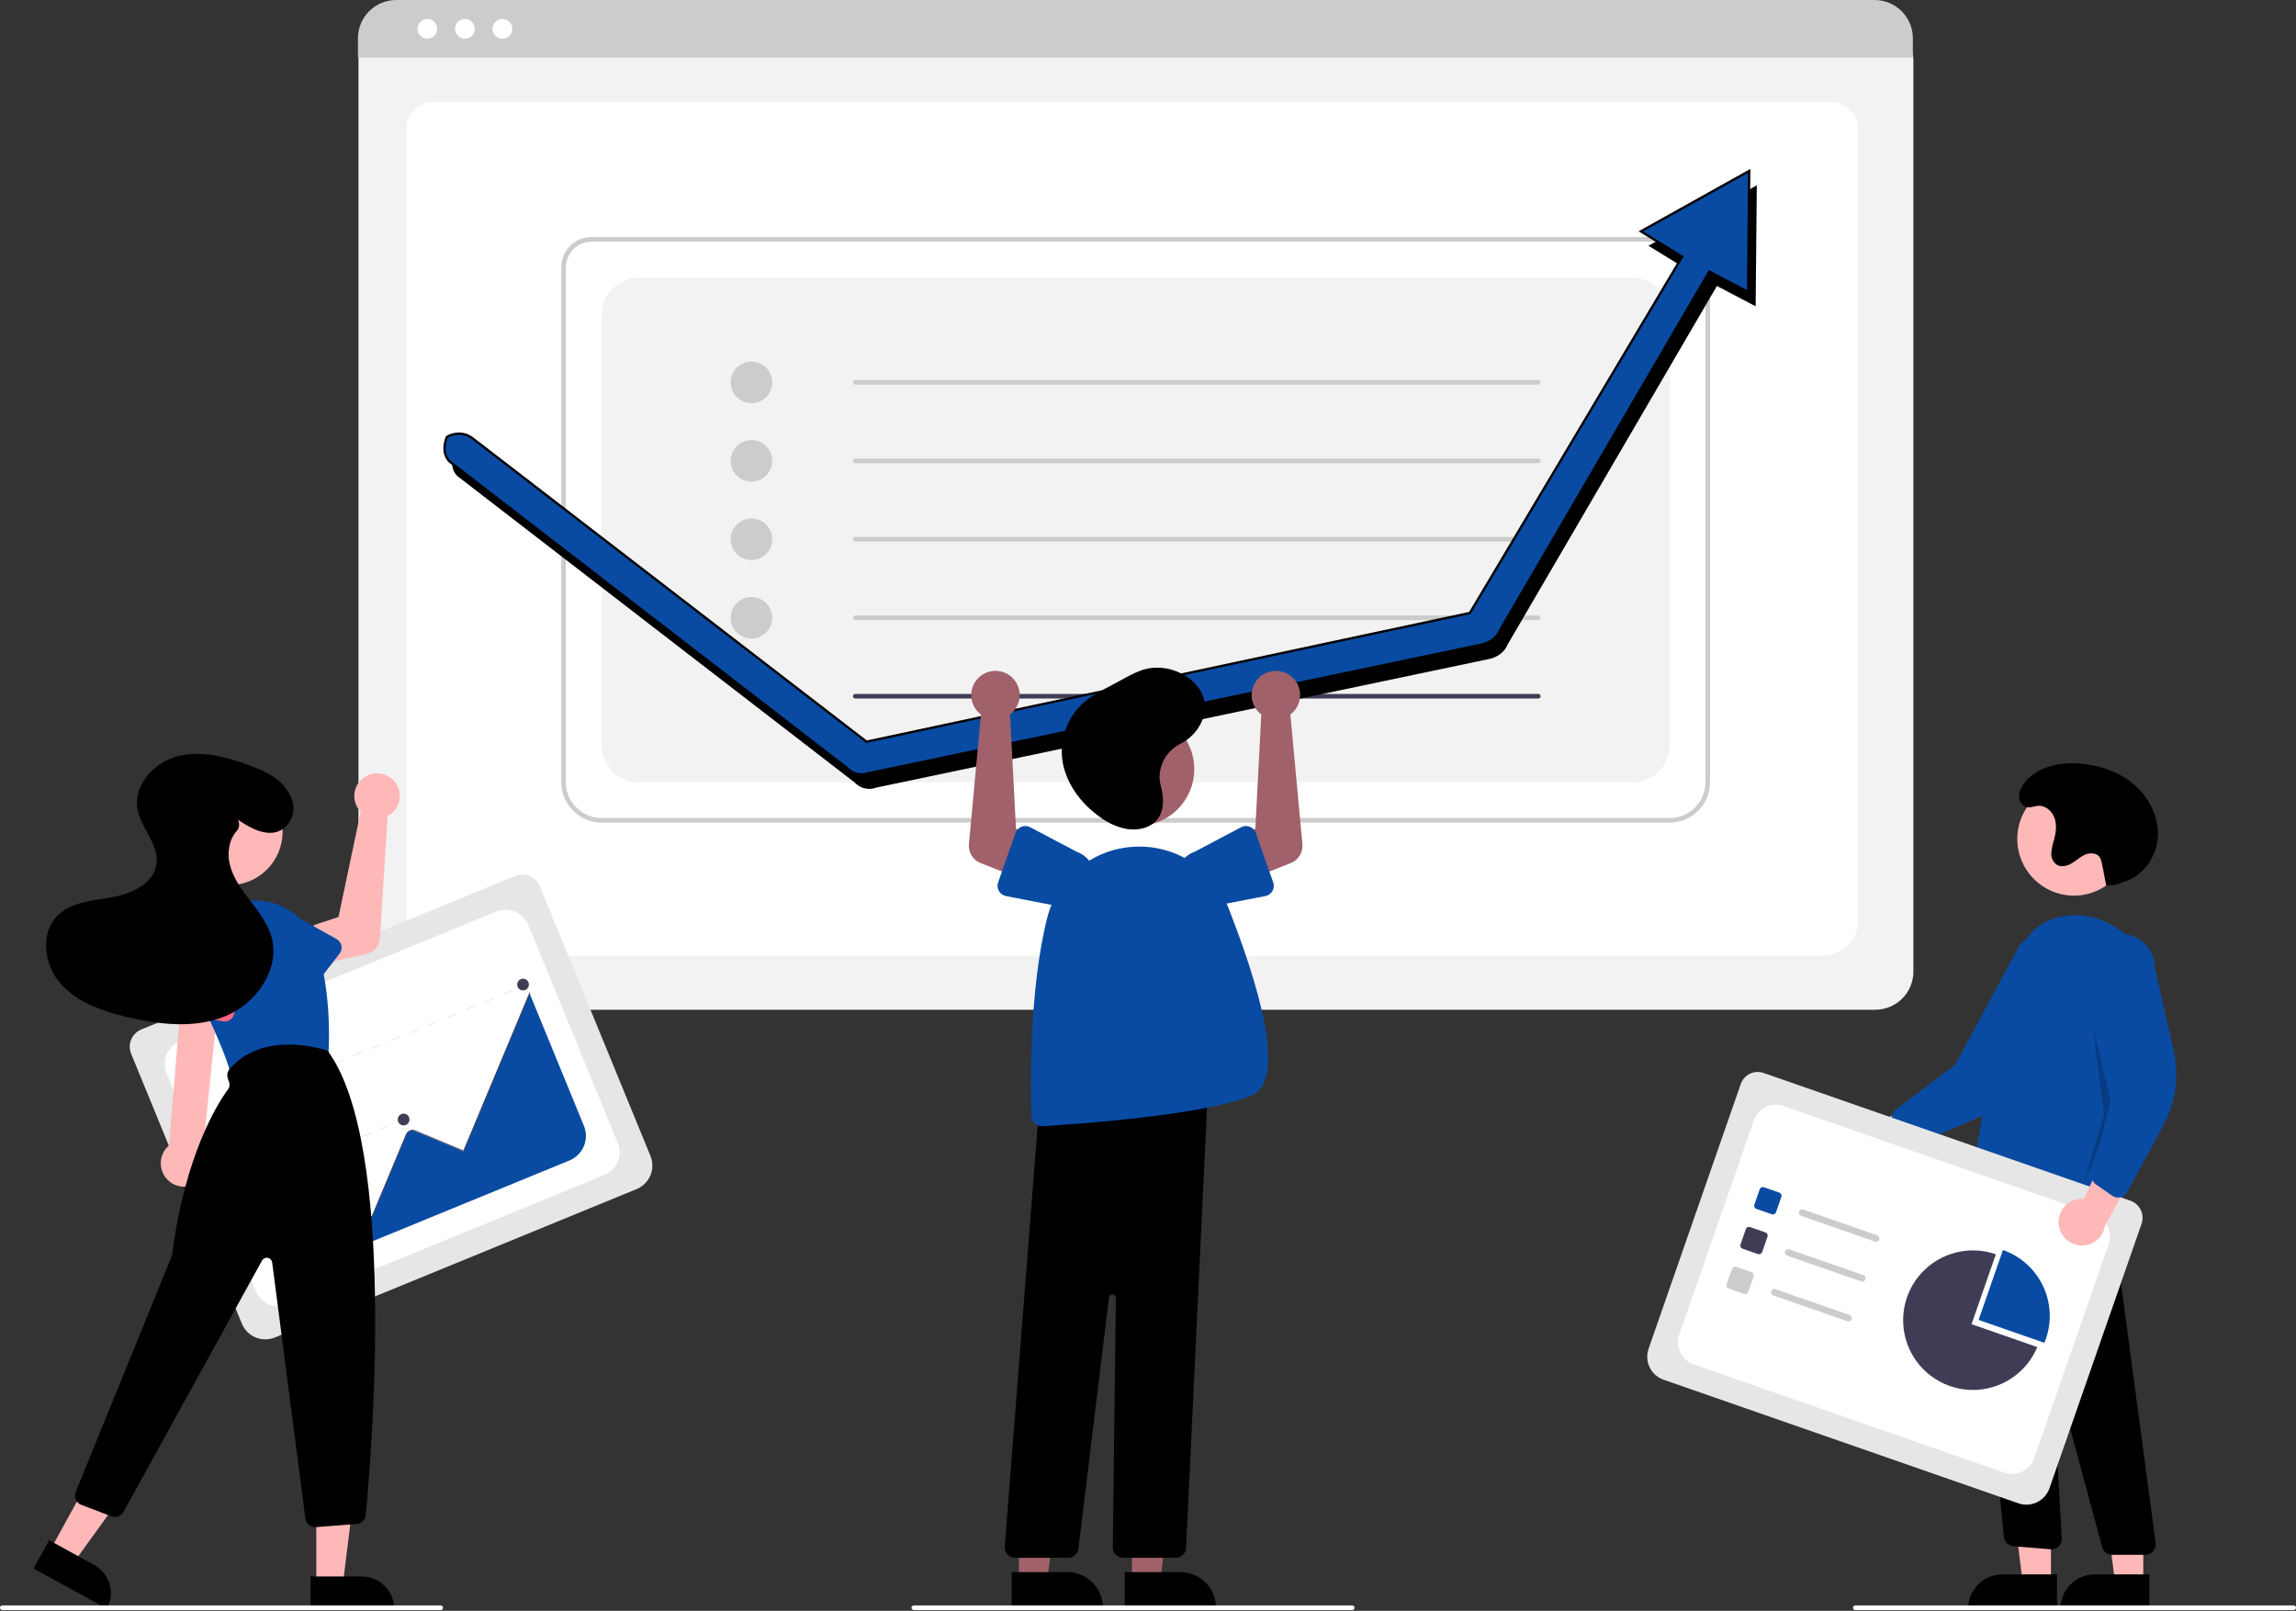 <svg width="995" height="698" viewBox="0 0 995 698" fill="none" xmlns="http://www.w3.org/2000/svg">
<rect x="0" y="0" width="995" height="698" fill="#333333" stroke="none"/>
<g clip-path="url(#clip0_108_2)">
<path d="M812.689 437.548H171.85C167.476 437.543 163.282 435.803 160.188 432.71C157.095 429.616 155.355 425.422 155.35 421.048V25.894C155.354 22.689 156.628 19.617 158.894 17.35C161.161 15.084 164.233 13.809 167.438 13.806H816.891C820.152 13.809 823.277 15.106 825.583 17.412C827.888 19.717 829.185 22.843 829.189 26.103V421.048C829.184 425.422 827.444 429.616 824.35 432.71C821.257 435.803 817.063 437.543 812.689 437.548Z" fill="#F2F2F2"/>
<path d="M789.311 414.181H192.067C183.312 414.181 176.189 407.511 176.189 399.313V55.208C176.189 49.128 181.467 44.181 187.955 44.181H793.228C799.823 44.181 805.189 49.209 805.189 55.389V399.313C805.189 407.511 798.066 414.181 789.311 414.181Z" fill="white"/>
<path d="M828.959 24.95H155.118V16.55C155.125 12.161 156.872 7.953 159.976 4.851C163.081 1.748 167.289 0.004 171.679 0H812.399C816.788 0.004 820.996 1.748 824.101 4.851C827.205 7.953 828.953 12.161 828.959 16.55V24.95Z" fill="#CCCCCC"/>
<path d="M185.214 16.783C187.58 16.783 189.497 14.866 189.497 12.5C189.497 10.134 187.58 8.217 185.214 8.217C182.848 8.217 180.93 10.134 180.93 12.5C180.93 14.866 182.848 16.783 185.214 16.783Z" fill="white"/>
<path d="M201.473 16.783C203.838 16.783 205.756 14.866 205.756 12.5C205.756 10.134 203.838 8.217 201.473 8.217C199.107 8.217 197.189 10.134 197.189 12.5C197.189 14.866 199.107 16.783 201.473 16.783Z" fill="white"/>
<path d="M217.731 16.783C220.097 16.783 222.015 14.866 222.015 12.5C222.015 10.134 220.097 8.217 217.731 8.217C215.366 8.217 213.448 10.134 213.448 12.5C213.448 14.866 215.366 16.783 217.731 16.783Z" fill="white"/>
<path d="M723.573 356.469H260.734C256.095 356.464 251.646 354.618 248.366 351.338C245.085 348.057 243.24 343.609 243.234 338.969V115.815C243.238 112.345 244.618 109.019 247.072 106.565C249.525 104.111 252.852 102.731 256.322 102.727H727.776C731.301 102.731 734.681 104.133 737.174 106.626C739.667 109.119 741.069 112.499 741.073 116.024V338.969C741.068 343.609 739.222 348.057 735.941 351.338C732.661 354.618 728.212 356.464 723.573 356.469ZM256.322 104.727C253.382 104.73 250.564 105.9 248.485 107.978C246.407 110.057 245.237 112.876 245.234 115.815V338.969C245.239 343.079 246.873 347.018 249.779 349.924C252.685 352.83 256.625 354.464 260.734 354.469H723.573C727.682 354.464 731.622 352.83 734.528 349.924C737.434 347.018 739.068 343.079 739.073 338.969V116.024C739.069 113.029 737.878 110.158 735.76 108.04C733.642 105.922 730.771 104.73 727.776 104.727H256.322Z" fill="#CCCCCC"/>
<path d="M276.734 338.969H707.573C711.816 338.969 715.886 337.283 718.886 334.283C721.887 331.282 723.573 327.213 723.573 322.969V136.421C723.573 132.178 721.887 128.108 718.886 125.108C715.886 122.107 711.816 120.421 707.573 120.421H276.734C272.491 120.421 268.421 122.107 265.421 125.108C262.42 128.108 260.734 132.178 260.734 136.421V322.969C260.734 327.213 262.42 331.282 265.421 334.283C268.421 337.283 272.491 338.969 276.734 338.969Z" fill="#F2F2F2"/>
<path d="M325.654 174.695C330.624 174.695 334.654 170.666 334.654 165.695C334.654 160.725 330.624 156.695 325.654 156.695C320.683 156.695 316.654 160.725 316.654 165.695C316.654 170.666 320.683 174.695 325.654 174.695Z" fill="#CCCCCC"/>
<path d="M325.654 208.695C330.624 208.695 334.654 204.666 334.654 199.695C334.654 194.725 330.624 190.695 325.654 190.695C320.683 190.695 316.654 194.725 316.654 199.695C316.654 204.666 320.683 208.695 325.654 208.695Z" fill="#CCCCCC"/>
<path d="M325.654 242.695C330.624 242.695 334.654 238.666 334.654 233.695C334.654 228.725 330.624 224.695 325.654 224.695C320.683 224.695 316.654 228.725 316.654 233.695C316.654 238.666 320.683 242.695 325.654 242.695Z" fill="#CCCCCC"/>
<path d="M325.654 276.695C330.624 276.695 334.654 272.666 334.654 267.695C334.654 262.725 330.624 258.695 325.654 258.695C320.683 258.695 316.654 262.725 316.654 267.695C316.654 272.666 320.683 276.695 325.654 276.695Z" fill="#CCCCCC"/>
<path d="M666.654 166.695H370.654C370.388 166.695 370.134 166.59 369.946 166.402C369.759 166.215 369.654 165.96 369.654 165.695C369.654 165.43 369.759 165.176 369.946 164.988C370.134 164.801 370.388 164.695 370.654 164.695H666.654C666.919 164.695 667.173 164.801 667.361 164.988C667.548 165.176 667.654 165.43 667.654 165.695C667.654 165.96 667.548 166.215 667.361 166.402C667.173 166.59 666.919 166.695 666.654 166.695Z" fill="#CCCCCC"/>
<path d="M666.654 200.695H370.654C370.388 200.695 370.134 200.59 369.946 200.402C369.759 200.215 369.654 199.96 369.654 199.695C369.654 199.43 369.759 199.176 369.946 198.988C370.134 198.801 370.388 198.695 370.654 198.695H666.654C666.919 198.695 667.173 198.801 667.361 198.988C667.548 199.176 667.654 199.43 667.654 199.695C667.654 199.96 667.548 200.215 667.361 200.402C667.173 200.59 666.919 200.695 666.654 200.695Z" fill="#CCCCCC"/>
<path d="M666.654 234.695H370.654C370.388 234.695 370.134 234.59 369.946 234.402C369.759 234.215 369.654 233.96 369.654 233.695C369.654 233.43 369.759 233.176 369.946 232.988C370.134 232.801 370.388 232.695 370.654 232.695H666.654C666.919 232.695 667.173 232.801 667.361 232.988C667.548 233.176 667.654 233.43 667.654 233.695C667.654 233.96 667.548 234.215 667.361 234.402C667.173 234.59 666.919 234.695 666.654 234.695Z" fill="#CCCCCC"/>
<path d="M666.654 268.695H370.654C370.388 268.695 370.134 268.59 369.946 268.402C369.759 268.215 369.654 267.96 369.654 267.695C369.654 267.43 369.759 267.176 369.946 266.988C370.134 266.801 370.388 266.695 370.654 266.695H666.654C666.919 266.695 667.173 266.801 667.361 266.988C667.548 267.176 667.654 267.43 667.654 267.695C667.654 267.96 667.548 268.215 667.361 268.402C667.173 268.59 666.919 268.695 666.654 268.695Z" fill="#CCCCCC"/>
<path d="M666.654 302.695H370.654C370.388 302.695 370.134 302.59 369.946 302.402C369.759 302.215 369.654 301.96 369.654 301.695C369.654 301.43 369.759 301.176 369.946 300.988C370.134 300.801 370.388 300.695 370.654 300.695H666.654C666.919 300.695 667.173 300.801 667.361 300.988C667.548 301.176 667.654 301.43 667.654 301.695C667.654 301.96 667.548 302.215 667.361 302.402C667.173 302.59 666.919 302.695 666.654 302.695Z" fill="#3F3D56"/>
<path d="M796.701 489.243C797.512 488.016 798.581 486.982 799.834 486.214C801.087 485.445 802.494 484.961 803.955 484.794C805.415 484.628 806.895 484.784 808.288 485.252C809.682 485.719 810.957 486.486 812.022 487.499L843.777 471.111L841.802 489.575L811.95 502.307C810.129 503.984 807.756 504.935 805.282 504.979C802.807 505.023 800.402 504.158 798.523 502.548C796.643 500.938 795.419 498.694 795.084 496.241C794.748 493.789 795.324 491.299 796.701 489.243Z" fill="#FFB8B8"/>
<path d="M824.024 496.129C823.303 495.564 822.772 494.793 822.501 493.918L819.975 485.758C819.704 484.874 819.71 483.928 819.994 483.048C820.278 482.168 820.825 481.396 821.562 480.837L847.299 461.397L875.175 409.684C876.342 408.181 877.794 406.922 879.448 405.979C881.103 405.037 882.926 404.429 884.815 404.191C886.704 403.954 888.621 404.09 890.457 404.594C892.293 405.097 894.012 405.957 895.516 407.125C897.02 408.292 898.279 409.744 899.221 411.399C900.163 413.053 900.771 414.876 901.008 416.765C901.246 418.654 901.109 420.571 900.606 422.407C900.102 424.243 899.242 425.962 898.075 427.466L882.216 460.936C877.404 471.096 869.066 479.161 858.753 483.633L828.59 496.716C828.01 496.967 827.384 497.093 826.752 497.086C826.119 497.08 825.496 496.94 824.921 496.676C824.602 496.53 824.301 496.346 824.024 496.129Z" fill="#094BA2"/>
<path d="M898.775 388.102C912.34 388.102 923.336 377.106 923.336 363.541C923.336 349.977 912.34 338.98 898.775 338.98C885.211 338.98 874.214 349.977 874.214 363.541C874.214 377.106 885.211 388.102 898.775 388.102Z" fill="#FFB8B8"/>
<path d="M888.812 685.737L876.553 685.736L870.722 638.448L888.817 638.449L888.812 685.737Z" fill="#FFB8B8"/>
<path d="M867.795 682.233H891.439V697.12H852.908C852.908 695.165 853.293 693.229 854.042 691.423C854.79 689.616 855.886 687.975 857.269 686.593C858.651 685.211 860.292 684.114 862.098 683.366C863.904 682.618 865.84 682.233 867.795 682.233Z" fill="black"/>
<path d="M928.812 685.739L916.553 685.738L910.722 638.449L928.817 638.451L928.812 685.739Z" fill="#FFB8B8"/>
<path d="M907.795 682.234H931.439V697.121H892.908C892.908 695.166 893.293 693.231 894.042 691.424C894.79 689.618 895.886 687.977 897.269 686.595C898.651 685.212 900.292 684.116 902.098 683.368C903.904 682.62 905.84 682.234 907.795 682.234Z" fill="black"/>
<path d="M929.708 673.74L915.341 673.739C914.352 673.737 913.391 673.411 912.606 672.809C911.82 672.207 911.255 671.364 910.996 670.41L890.317 593.708C890.285 593.589 890.209 593.486 890.105 593.419C890.001 593.351 889.876 593.325 889.754 593.345C889.631 593.365 889.521 593.43 889.444 593.526C889.366 593.623 889.328 593.745 889.335 593.869L893.512 666.611C893.549 667.254 893.448 667.898 893.214 668.498C892.981 669.099 892.622 669.642 892.16 670.092C891.699 670.541 891.146 670.887 890.54 671.104C889.934 671.322 889.288 671.407 888.646 671.353L872.498 670.006C871.463 669.918 870.491 669.475 869.745 668.753C868.999 668.031 868.524 667.074 868.402 666.042L853.691 513.297L859.383 516.713L912.712 507.659L934.169 668.645C934.254 669.281 934.201 669.927 934.016 670.541C933.831 671.154 933.516 671.721 933.094 672.204C932.671 672.686 932.151 673.073 931.567 673.338C930.983 673.602 930.349 673.739 929.708 673.74Z" fill="black"/>
<path d="M871.527 529.419C865.643 529.372 859.88 527.75 854.835 524.721C854.058 524.261 853.438 523.576 853.057 522.758C852.676 521.939 852.551 521.024 852.699 520.132C854.574 508.646 864.383 449.725 873.307 417.603C876.942 404.52 884.978 397.474 897.194 396.66C915.062 395.488 930.944 409.467 932.597 427.86C935.515 460.308 923.664 506.41 918.434 524.725C918.231 525.433 917.858 526.079 917.347 526.609C916.836 527.138 916.203 527.534 915.503 527.762C914.803 527.99 914.058 528.042 913.333 527.915C912.609 527.787 911.926 527.484 911.346 527.032L900.685 518.738C900.029 518.237 899.218 517.981 898.392 518.015C897.567 518.05 896.781 518.372 896.168 518.926C887.182 526.942 878.646 529.42 871.527 529.419Z" fill="#094BA2"/>
<path opacity="0.2" d="M906.787 443.738L915.786 481.739L902.784 513.738L911.786 482.739L906.787 443.738Z" fill="black"/>
<path d="M912.79 383.739C914.975 383.779 917.146 383.387 919.178 382.583C920.072 382.239 921 381.956 921.893 381.611C929.775 378.566 934.967 370.172 935.153 361.725C935.34 353.277 930.965 345.078 924.47 339.675C917.974 334.271 909.56 331.496 901.135 330.855C892.06 330.163 881.841 332.464 876.769 340.022C875.42 342.033 874.475 344.474 875.275 346.903C875.515 347.636 875.942 348.294 876.516 348.809C878.78 350.824 881.038 349.309 883.347 349.176C886.52 348.992 889.37 351.56 890.394 354.569C891.419 357.579 890.968 360.891 890.14 363.96C889.51 365.807 889.113 367.725 888.958 369.67C888.891 370.646 889.074 371.622 889.49 372.506C889.907 373.391 890.542 374.155 891.336 374.725C893.319 375.924 895.923 375.23 897.907 374.034C899.891 372.837 901.605 371.173 903.749 370.293C905.892 369.412 908.771 369.608 910.018 371.56C910.415 372.271 910.683 373.045 910.811 373.849C911.929 378.944 911.672 378.644 912.79 383.739Z" fill="black"/>
<path d="M874.721 651.432L720.925 597.871C718.286 596.948 716.121 595.017 714.904 592.5C713.688 589.983 713.519 587.086 714.435 584.445L754.401 469.687C755.077 467.753 756.492 466.167 758.336 465.276C760.18 464.384 762.302 464.261 764.237 464.932L923.232 520.303C925.199 520.991 926.813 522.43 927.719 524.306C928.626 526.182 928.752 528.341 928.069 530.309L888.147 644.942C887.225 647.581 885.293 649.746 882.776 650.963C880.259 652.18 877.362 652.348 874.721 651.432Z" fill="#E6E6E6"/>
<path d="M734.049 591.276L868.533 638.111C871.094 639.003 873.904 638.841 876.346 637.661C878.787 636.481 880.66 634.379 881.552 631.818L913.824 539.151C914.716 536.59 914.554 533.78 913.374 531.338C912.193 528.897 910.092 527.024 907.531 526.132L773.047 479.297C770.486 478.405 767.676 478.567 765.234 479.748C762.793 480.928 760.92 483.029 760.028 485.59L727.756 578.257C727.314 579.525 727.127 580.868 727.204 582.208C727.281 583.549 727.622 584.861 728.206 586.07C728.791 587.279 729.608 588.361 730.61 589.254C731.613 590.147 732.781 590.834 734.049 591.276Z" fill="white"/>
<path d="M767.82 526.169L761.16 523.85C760.799 523.724 760.502 523.459 760.336 523.115C760.17 522.771 760.146 522.374 760.272 522.013L762.591 515.353C762.718 514.992 762.982 514.695 763.326 514.529C763.67 514.363 764.067 514.339 764.428 514.465L771.088 516.784C771.449 516.911 771.746 517.175 771.912 517.519C772.079 517.864 772.102 518.26 771.976 518.621L769.657 525.281C769.531 525.643 769.266 525.939 768.922 526.105C768.578 526.272 768.181 526.295 767.82 526.169Z" fill="#094BA2"/>
<path d="M761.81 543.426L755.15 541.106C754.789 540.98 754.493 540.716 754.326 540.371C754.16 540.027 754.137 539.631 754.262 539.269L756.582 532.609C756.708 532.248 756.972 531.952 757.317 531.785C757.661 531.619 758.057 531.596 758.418 531.721L765.079 534.041C765.44 534.167 765.736 534.431 765.903 534.775C766.069 535.12 766.092 535.516 765.967 535.877L763.647 542.538C763.521 542.899 763.257 543.195 762.912 543.361C762.568 543.528 762.172 543.551 761.81 543.426Z" fill="#3F3D56"/>
<path d="M755.801 560.682L749.14 558.362C748.779 558.236 748.483 557.972 748.317 557.627C748.15 557.283 748.127 556.887 748.253 556.525L750.572 549.865C750.698 549.504 750.963 549.208 751.307 549.041C751.651 548.875 752.048 548.852 752.409 548.977L759.069 551.297C759.43 551.423 759.726 551.687 759.893 552.032C760.059 552.376 760.082 552.772 759.957 553.134L757.638 559.794C757.511 560.155 757.247 560.451 756.903 560.618C756.558 560.784 756.162 560.807 755.801 560.682Z" fill="#CCCCCC"/>
<path d="M812.574 538.021L780.484 526.846C780.305 526.784 780.139 526.687 779.997 526.561C779.855 526.435 779.74 526.282 779.657 526.112C779.574 525.941 779.526 525.755 779.515 525.566C779.504 525.377 779.53 525.187 779.592 525.008C779.655 524.828 779.752 524.663 779.878 524.522C780.005 524.38 780.158 524.265 780.329 524.182C780.5 524.1 780.685 524.052 780.875 524.042C781.064 524.031 781.254 524.058 781.433 524.121L813.523 535.297C813.703 535.359 813.868 535.455 814.01 535.581C814.152 535.707 814.267 535.86 814.35 536.031C814.433 536.201 814.481 536.387 814.492 536.576C814.503 536.766 814.477 536.956 814.415 537.135C814.352 537.314 814.255 537.479 814.129 537.621C814.002 537.762 813.849 537.878 813.678 537.96C813.507 538.042 813.322 538.09 813.132 538.101C812.943 538.111 812.753 538.084 812.574 538.021Z" fill="#CCCCCC"/>
<path d="M806.565 555.278L774.474 544.102C774.113 543.976 773.816 543.712 773.65 543.367C773.483 543.023 773.461 542.626 773.586 542.265C773.712 541.904 773.976 541.607 774.321 541.441C774.665 541.274 775.062 541.251 775.423 541.377L807.514 552.553C807.693 552.615 807.858 552.712 808 552.838C808.142 552.964 808.257 553.116 808.34 553.287C808.423 553.458 808.471 553.643 808.482 553.832C808.493 554.022 808.467 554.212 808.404 554.391C808.342 554.57 808.245 554.735 808.119 554.877C807.992 555.018 807.839 555.133 807.668 555.216C807.498 555.298 807.312 555.346 807.123 555.357C806.933 555.367 806.744 555.34 806.565 555.278Z" fill="#CCCCCC"/>
<path d="M800.555 572.534L768.465 561.358C768.103 561.232 767.807 560.968 767.64 560.623C767.474 560.279 767.451 559.882 767.577 559.521C767.703 559.16 767.967 558.863 768.311 558.697C768.656 558.53 769.052 558.507 769.414 558.633L801.504 569.809C801.865 569.935 802.162 570.199 802.328 570.544C802.495 570.888 802.518 571.284 802.392 571.646C802.266 572.007 802.002 572.304 801.657 572.47C801.313 572.637 800.916 572.66 800.555 572.534Z" fill="#CCCCCC"/>
<path d="M885.954 581.883C886.187 581.322 886.408 580.752 886.61 580.171C889.248 572.598 888.769 564.286 885.278 557.066C881.788 549.845 875.572 544.307 867.999 541.67L857.451 571.957L885.954 581.883Z" fill="#094BA2"/>
<path d="M854.384 573.799L864.931 543.512C859.357 541.571 853.337 541.303 847.612 542.742C841.888 544.182 836.71 547.265 832.716 551.612C828.723 555.958 826.09 561.379 825.14 567.205C824.191 573.031 824.967 579.007 827.374 584.397C829.78 589.786 833.712 594.354 838.683 597.536C843.654 600.718 849.448 602.376 855.35 602.305C861.253 602.233 867.005 600.436 871.898 597.135C876.791 593.833 880.611 589.172 882.886 583.726L854.384 573.799Z" fill="#3F3D56"/>
<path d="M892.145 530.353C892.026 528.888 892.229 527.414 892.741 526.036C893.253 524.658 894.06 523.409 895.107 522.376C896.154 521.344 897.414 520.554 898.799 520.062C900.185 519.569 901.661 519.387 903.124 519.526L917.998 487.034L927.838 502.782L912.206 531.223C911.808 533.666 910.528 535.878 908.608 537.44C906.688 539.002 904.262 539.805 901.789 539.698C899.316 539.591 896.969 538.58 895.191 536.858C893.414 535.136 892.33 532.821 892.145 530.353Z" fill="#FFB8B8"/>
<path d="M917.894 518.91C916.978 518.91 916.084 518.631 915.331 518.11L908.308 513.248C907.549 512.72 906.97 511.972 906.65 511.104C906.331 510.236 906.285 509.291 906.52 508.397L914.775 477.216L904.796 419.323C904.784 417.418 905.148 415.53 905.867 413.765C906.586 412.001 907.646 410.396 908.986 409.041C910.326 407.687 911.919 406.61 913.676 405.872C915.432 405.133 917.317 404.749 919.222 404.74C921.127 404.73 923.015 405.097 924.779 405.818C926.542 406.539 928.146 407.601 929.499 408.942C930.852 410.283 931.927 411.878 932.663 413.636C933.399 415.393 933.782 417.278 933.788 419.183L941.965 455.306C944.449 466.27 942.865 477.762 937.51 487.645L921.849 516.554C921.548 517.109 921.133 517.595 920.631 517.98C920.129 518.365 919.553 518.64 918.938 518.787C918.596 518.869 918.246 518.91 917.894 518.91Z" fill="#094BA2"/>
<path d="M994 697.681H804C803.735 697.681 803.48 697.576 803.293 697.388C803.105 697.201 803 696.946 803 696.681C803 696.416 803.105 696.161 803.293 695.974C803.48 695.786 803.735 695.681 804 695.681H994C994.265 695.681 994.52 695.786 994.707 695.974C994.895 696.161 995 696.416 995 696.681C995 696.946 994.895 697.201 994.707 697.388C994.52 697.576 994.265 697.681 994 697.681Z" fill="white"/>
<path d="M490.541 685.239L502.801 685.238L508.633 637.951H490.539L490.541 685.239Z" fill="#A0616A"/>
<path d="M487.414 681.236L511.558 681.235C513.578 681.235 515.58 681.633 517.447 682.407C519.314 683.18 521.01 684.313 522.439 685.742C523.867 687.171 525.001 688.867 525.774 690.734C526.547 692.6 526.945 694.601 526.945 696.622V697.122L487.415 697.123L487.414 681.236Z" fill="black"/>
<path d="M441.541 685.239L453.801 685.238L459.633 637.951H441.539L441.541 685.239Z" fill="#A0616A"/>
<path d="M438.414 681.236L462.558 681.235C464.578 681.235 466.58 681.633 468.447 682.407C470.314 683.18 472.01 684.313 473.439 685.742C474.867 687.171 476.001 688.867 476.774 690.734C477.547 692.6 477.945 694.601 477.945 696.622V697.122L438.415 697.123L438.414 681.236Z" fill="black"/>
<path d="M378.805 327.641L208.134 196.224C203.715 192.821 198.836 194.391 196.949 195.6C194.395 202.251 197.283 205.929 199.046 206.937L370.288 338.992C373.727 342.58 377.901 342.045 379.558 341.329L645.575 285.508C650.493 284.327 652.697 281.054 653.184 279.565L744.04 123.917L760.832 132.737L761.33 80.305L714.384 106.495L732.268 117.499L640.271 271.87L378.805 327.641Z" fill="black"/>
<path d="M375.515 321.393L204.844 189.976C200.424 186.573 195.546 188.142 193.659 189.352C191.105 196.002 193.993 199.681 195.756 200.689L366.998 332.744C370.436 336.332 374.61 335.797 376.268 335.081L642.285 279.26C647.202 278.079 649.406 274.806 649.894 273.317L740.749 117.669L757.542 126.489L758.04 74.057L711.094 100.247L728.978 111.251L636.98 265.622L375.515 321.393Z" fill="#094BA2" stroke="black"/>
<path d="M492.988 357.858C506.553 357.858 517.549 346.862 517.549 333.297C517.549 319.732 506.553 308.736 492.988 308.736C479.424 308.736 468.427 319.732 468.427 333.297C468.427 346.862 479.424 357.858 492.988 357.858Z" fill="#A0616A"/>
<path d="M509.505 675.033H486.754C486.158 675.033 485.569 674.915 485.019 674.685C484.47 674.455 483.971 674.119 483.553 673.695C483.134 673.272 482.804 672.769 482.581 672.217C482.358 671.665 482.247 671.074 482.254 670.478L483.576 562.447C483.581 562.063 483.439 561.692 483.178 561.41C482.918 561.128 482.56 560.957 482.177 560.931C481.794 560.906 481.416 561.028 481.12 561.273C480.824 561.517 480.634 561.866 480.587 562.247L467.347 671.077C467.213 672.168 466.685 673.172 465.862 673.901C465.039 674.629 463.979 675.032 462.88 675.033H439.91C439.29 675.033 438.676 674.905 438.107 674.656C437.539 674.408 437.028 674.044 436.607 673.589C436.185 673.133 435.863 672.595 435.659 672.009C435.456 671.423 435.376 670.801 435.424 670.182L450.592 476.107L451.004 476.062L523.633 468.218L514 670.747C513.946 671.902 513.449 672.993 512.612 673.791C511.774 674.589 510.661 675.034 509.505 675.033Z" fill="black"/>
<path d="M451.476 488.021C450.309 488.019 449.189 487.562 448.352 486.749C447.515 485.936 447.027 484.829 446.992 483.663C446.595 471.391 445.916 428.93 453.814 397.758C455.969 389.242 460.807 381.646 467.613 376.092C474.419 370.538 482.831 367.322 491.606 366.919C500.243 366.447 508.81 368.707 516.09 373.378C523.37 378.049 528.994 384.894 532.165 392.942C545.44 426.645 557.983 468.188 542.346 474.704C521.851 483.243 467.822 487.05 451.752 488.012C451.659 488.018 451.567 488.021 451.476 488.021Z" fill="#094BA2"/>
<path d="M545.347 308.473C545.733 308.87 546.149 309.235 546.593 309.566L544.015 359.092L533.29 364.583L539.461 381.851L559.391 373.976C561.001 373.339 562.361 372.198 563.267 370.723C564.174 369.248 564.577 367.519 564.417 365.795L559.195 309.616C560.904 308.341 562.184 306.576 562.865 304.556C563.546 302.536 563.596 300.357 563.008 298.308C562.421 296.259 561.223 294.437 559.575 293.086C557.927 291.734 555.906 290.916 553.781 290.741C551.657 290.565 549.53 291.041 547.682 292.104C545.835 293.168 544.355 294.768 543.439 296.693C542.523 298.618 542.215 300.776 542.556 302.881C542.897 304.985 543.87 306.935 545.347 308.473Z" fill="#A0616A"/>
<path d="M544.218 360.936L551.762 382.375C551.977 382.985 552.058 383.634 551.999 384.278C551.94 384.922 551.743 385.545 551.421 386.106C551.1 386.667 550.661 387.153 550.135 387.529C549.609 387.905 549.008 388.163 548.373 388.286L526.128 392.594C523 393.675 519.572 393.472 516.595 392.029C513.617 390.585 511.333 388.021 510.244 384.896C509.155 381.772 509.349 378.343 510.785 375.362C512.22 372.38 514.779 370.09 517.9 368.992L537.874 358.449C538.446 358.148 539.076 357.973 539.722 357.937C540.367 357.9 541.013 358.004 541.615 358.24C542.217 358.476 542.761 358.839 543.211 359.304C543.66 359.769 544.003 360.326 544.218 360.936Z" fill="#094BA2"/>
<path d="M438.96 308.473C438.574 308.87 438.158 309.235 437.714 309.566L440.293 359.092L451.017 364.583L444.846 381.851L424.916 373.976C423.306 373.339 421.946 372.198 421.04 370.723C420.134 369.248 419.73 367.519 419.89 365.795L425.112 309.616C423.403 308.341 422.123 306.576 421.442 304.556C420.761 302.536 420.711 300.357 421.299 298.308C421.886 296.259 423.084 294.437 424.732 293.086C426.381 291.734 428.401 290.916 430.526 290.741C432.65 290.565 434.778 291.041 436.625 292.104C438.473 293.168 439.953 294.768 440.868 296.693C441.784 298.618 442.092 300.776 441.751 302.881C441.41 304.985 440.437 306.935 438.96 308.473Z" fill="#A0616A"/>
<path d="M442.692 358.24C443.294 358.004 443.94 357.9 444.586 357.936C445.231 357.972 445.861 358.147 446.433 358.449L466.407 368.992C469.528 370.09 472.087 372.38 473.522 375.362C474.958 378.343 475.152 381.772 474.063 384.896C472.974 388.02 470.69 390.585 467.712 392.028C464.735 393.472 461.307 393.675 458.179 392.594L435.934 388.286C435.299 388.163 434.698 387.905 434.172 387.529C433.646 387.153 433.207 386.667 432.886 386.106C432.564 385.545 432.367 384.922 432.308 384.278C432.249 383.634 432.33 382.985 432.545 382.375L440.089 360.936C440.303 360.326 440.647 359.769 441.096 359.304C441.545 358.838 442.09 358.475 442.692 358.24Z" fill="#094BA2"/>
<path d="M502.527 337.484C502.398 334.351 503.185 331.248 504.79 328.554C506.396 325.861 508.751 323.693 511.568 322.316C519.034 318.462 523.724 310.241 521.669 302.734C519.038 293.125 505.96 286.893 495.364 290.199C492.496 291.217 489.73 292.503 487.103 294.038L480.18 297.749C477.222 299.23 474.371 300.913 471.646 302.787C467.564 305.795 464.365 309.844 462.382 314.511C460.4 319.178 459.707 324.291 460.375 329.317C461.739 339.086 468.136 348.045 476.893 354.178C480.242 356.681 484.11 358.4 488.212 359.209C492.409 359.901 497.082 359.115 500.151 356.505C504.948 352.425 504.452 345.594 502.901 339.888C502.696 339.101 502.571 338.296 502.527 337.484Z" fill="black"/>
<path d="M586 697.681H396C395.735 697.681 395.48 697.576 395.293 697.388C395.105 697.201 395 696.946 395 696.681C395 696.416 395.105 696.161 395.293 695.974C395.48 695.786 395.735 695.681 396 695.681H586C586.265 695.681 586.52 695.786 586.707 695.974C586.895 696.161 587 696.416 587 696.681C587 696.946 586.895 697.201 586.707 697.388C586.52 697.576 586.265 697.681 586 697.681Z" fill="white"/>
<path d="M275.91 515.254L119.133 579.571C116.44 580.672 113.421 580.66 110.737 579.538C108.053 578.415 105.924 576.274 104.817 573.584L56.825 456.601C56.019 454.629 56.028 452.417 56.85 450.451C57.672 448.485 59.24 446.925 61.211 446.114L223.288 379.622C225.295 378.802 227.545 378.81 229.545 379.647C231.545 380.483 233.132 382.079 233.957 384.084L281.896 500.938C282.997 503.631 282.985 506.65 281.863 509.334C280.741 512.017 278.6 514.146 275.91 515.254Z" fill="#E6E6E6"/>
<path d="M124.811 565.382L261.902 509.141C264.513 508.07 266.591 506.006 267.68 503.402C268.768 500.799 268.778 497.87 267.707 495.259L228.954 400.797C228.424 399.504 227.644 398.328 226.659 397.337C225.675 396.346 224.505 395.558 223.216 395.019C221.927 394.48 220.544 394.2 219.147 394.195C217.75 394.191 216.365 394.461 215.073 394.991L77.982 451.232C76.689 451.763 75.514 452.542 74.522 453.527C73.531 454.512 72.744 455.682 72.204 456.971C71.665 458.26 71.386 459.642 71.381 461.04C71.376 462.437 71.647 463.821 72.177 465.114L110.93 559.577C111.46 560.869 112.24 562.045 113.225 563.036C114.209 564.027 115.379 564.815 116.668 565.354C117.957 565.893 119.34 566.173 120.737 566.178C122.134 566.183 123.519 565.912 124.811 565.382Z" fill="white"/>
<path d="M228.197 426.558L226.181 427.385L226.319 427.721L228.334 426.894L228.197 426.558Z" fill="#E6E6E6"/>
<path d="M222.247 429.391L218.175 431.062L218.038 430.726L222.109 429.055L222.247 429.391ZM214.104 432.732L210.032 434.402L209.894 434.067L213.966 432.396L214.104 432.732ZM205.96 436.073L201.888 437.743L201.751 437.407L205.822 435.737L205.96 436.073ZM197.817 439.414L193.745 441.084L193.607 440.748L197.679 439.078L197.817 439.414ZM189.673 442.755L185.601 444.425L185.464 444.089L189.535 442.419L189.673 442.755ZM181.53 446.095L177.458 447.766L177.32 447.43L181.392 445.76L181.53 446.095ZM173.386 449.436L169.314 451.107L169.177 450.771L173.248 449.1L173.386 449.436ZM165.243 452.777L161.171 454.448L161.033 454.112L165.105 452.441L165.243 452.777ZM157.099 456.118L153.027 457.788L152.889 457.453L156.961 455.782L157.099 456.118ZM148.956 459.459L144.884 461.129L144.746 460.793L148.818 459.123L148.956 459.459ZM140.812 462.8L136.74 464.47L136.602 464.134L140.674 462.464L140.812 462.8ZM132.668 466.141L128.597 467.811L128.459 467.475L132.531 465.805L132.668 466.141ZM124.525 469.481L120.453 471.152L120.315 470.816L124.387 469.146L124.525 469.481ZM116.381 472.822L112.31 474.493L112.172 474.157L116.244 472.486L116.381 472.822ZM108.238 476.163L104.166 477.834L104.028 477.498L108.1 475.827L108.238 476.163ZM100.094 479.504L96.023 481.174L95.885 480.839L99.957 479.168L100.094 479.504Z" fill="#E6E6E6"/>
<path d="M91.813 482.509L89.798 483.336L89.935 483.672L91.951 482.845L91.813 482.509Z" fill="#E6E6E6"/>
<path d="M174.837 484.947L172.821 485.774L172.959 486.11L174.975 485.283L174.837 484.947Z" fill="#E6E6E6"/>
<path d="M168.948 487.755L164.936 489.401L164.799 489.065L168.81 487.42L168.948 487.755ZM160.925 491.047L156.914 492.692L156.776 492.356L160.787 490.711L160.925 491.047ZM152.903 494.338L148.891 495.984L148.753 495.648L152.765 494.002L152.903 494.338ZM144.88 497.629L140.869 499.275L140.731 498.939L144.742 497.293L144.88 497.629ZM136.857 500.921L132.846 502.566L132.708 502.23L136.72 500.585L136.857 500.921ZM128.835 504.212L124.824 505.857L124.686 505.521L128.697 503.876L128.835 504.212ZM120.812 507.503L116.801 509.149L116.663 508.813L120.674 507.167L120.812 507.503ZM112.79 510.794L108.779 512.44L108.641 512.104L112.652 510.458L112.79 510.794Z" fill="#E6E6E6"/>
<path d="M104.629 513.749L102.614 514.576L102.752 514.912L104.767 514.085L104.629 513.749Z" fill="#E6E6E6"/>
<path d="M141.598 515.851L139.582 516.678L139.72 517.014L141.736 516.187L141.598 515.851Z" fill="#E6E6E6"/>
<path d="M135.593 518.707L131.466 520.4L131.328 520.064L135.455 518.371L135.593 518.707ZM127.339 522.093L123.212 523.787L123.074 523.451L127.201 521.758L127.339 522.093ZM119.085 525.48L114.958 527.173L114.82 526.837L118.947 525.144L119.085 525.48Z" fill="#E6E6E6"/>
<path d="M110.693 528.53L108.678 529.357L108.815 529.693L110.831 528.866L110.693 528.53Z" fill="#E6E6E6"/>
<path d="M151.946 541.075L149.93 541.901L150.068 542.237L152.083 541.411L151.946 541.075Z" fill="#E6E6E6"/>
<path d="M145.941 543.931L141.814 545.624L141.676 545.288L145.803 543.595L145.941 543.931ZM137.687 547.317L133.56 549.01L133.422 548.674L137.549 546.981L137.687 547.317ZM129.433 550.703L125.306 552.396L125.168 552.06L129.295 550.367L129.433 550.703Z" fill="#E6E6E6"/>
<path d="M121.041 553.753L119.025 554.58L119.163 554.916L121.179 554.089L121.041 553.753Z" fill="#E6E6E6"/>
<path d="M130.632 550.512L246.807 502.851C249.619 501.694 251.857 499.469 253.03 496.664C254.203 493.859 254.216 490.703 253.065 487.889L229.592 430.673L229.365 430.774L200.856 498.941L179.711 490.101C179.321 489.937 178.898 489.865 178.476 489.891C178.053 489.917 177.642 490.041 177.276 490.253C176.725 490.584 176.299 491.088 176.064 491.686L161.122 527.407L145.662 520.945C145.329 520.805 144.971 520.733 144.609 520.732C144.248 520.73 143.889 520.8 143.555 520.938C143.22 521.075 142.916 521.277 142.66 521.532C142.403 521.786 142.199 522.089 142.06 522.423C141.961 522.666 132.428 546.054 130.632 550.512Z" fill="#094BA2"/>
<path d="M130.275 551.051L129.94 550.911L141.894 522.324C142.211 521.57 142.814 520.971 143.571 520.661C144.328 520.35 145.177 520.353 145.932 520.668L161.087 527.005L175.943 491.48C176.26 490.726 176.862 490.127 177.619 489.817C178.376 489.506 179.226 489.509 179.981 489.824L200.82 498.538L229.476 430.015L229.811 430.155L201.015 499.013L179.841 490.159C179.511 490.021 179.157 489.949 178.8 489.948C178.442 489.947 178.088 490.016 177.757 490.152C177.426 490.287 177.125 490.487 176.871 490.739C176.618 490.991 176.416 491.29 176.278 491.62L161.282 527.48L145.792 521.003C145.126 520.725 144.377 520.723 143.709 520.997C143.041 521.271 142.509 521.799 142.229 522.464L130.275 551.051Z" fill="#3F3D56"/>
<path d="M141.667 518.561C143.07 518.561 144.208 517.423 144.208 516.019C144.208 514.616 143.07 513.478 141.667 513.478C140.263 513.478 139.125 514.616 139.125 516.019C139.125 517.423 140.263 518.561 141.667 518.561Z" fill="#3F3D56"/>
<path d="M174.906 487.657C176.309 487.657 177.447 486.519 177.447 485.115C177.447 483.711 176.309 482.573 174.906 482.573C173.502 482.573 172.364 483.711 172.364 485.115C172.364 486.519 173.502 487.657 174.906 487.657Z" fill="#3F3D56"/>
<path d="M226.662 429.178C228.066 429.178 229.204 428.04 229.204 426.636C229.204 425.232 228.066 424.094 226.662 424.094C225.259 424.094 224.121 425.232 224.121 426.636C224.121 428.04 225.259 429.178 226.662 429.178Z" fill="#3F3D56"/>
<path d="M84.401 513.135C85.722 512.478 86.883 511.539 87.802 510.384C88.721 509.229 89.376 507.887 89.72 506.452C90.064 505.017 90.09 503.524 89.794 502.078C89.499 500.632 88.89 499.268 88.011 498.083L95.56 424.279H79.246L73.247 496.345C71.354 497.954 70.117 500.202 69.77 502.662C69.424 505.122 69.991 507.625 71.366 509.694C72.741 511.764 74.827 513.257 77.23 513.892C79.632 514.526 82.184 514.257 84.401 513.135Z" fill="#FFB8B8"/>
<path d="M99.38 383.548C112.126 383.548 122.46 373.214 122.46 360.468C122.46 347.721 112.126 337.388 99.38 337.388C86.633 337.388 76.3 347.721 76.3 360.468C76.3 373.214 86.633 383.548 99.38 383.548Z" fill="#FFB8B8"/>
<path d="M103.725 467.26C102.801 467.26 101.903 466.956 101.168 466.396C100.433 465.836 99.902 465.051 99.657 464.16C97.808 457.442 92.997 446.083 85.358 430.397C83.634 426.851 82.68 422.981 82.557 419.04C82.434 415.1 83.146 411.178 84.646 407.531C86.146 403.885 88.399 400.597 91.259 397.883C94.119 395.17 97.52 393.091 101.24 391.784C104.765 390.539 108.503 390.014 112.235 390.24C115.966 390.466 119.614 391.437 122.963 393.098C126.313 394.758 129.295 397.073 131.733 399.906C134.172 402.74 136.018 406.033 137.161 409.592C143.082 428.155 142.796 448.039 142.399 455.726C142.349 456.651 141.998 457.535 141.398 458.242C140.798 458.949 139.983 459.44 139.078 459.639L104.632 467.162C104.334 467.227 104.03 467.26 103.725 467.26Z" fill="#094BA2"/>
<path d="M137.082 686.425H148.602L154.083 641.988L137.08 641.989L137.082 686.425Z" fill="#FFB8B8"/>
<path d="M170.821 697.122L134.613 697.123L134.613 683.134L156.831 683.133C158.668 683.133 160.487 683.495 162.185 684.198C163.882 684.9 165.424 685.931 166.723 687.23C168.022 688.529 169.053 690.071 169.756 691.768C170.459 693.465 170.821 695.284 170.821 697.122Z" fill="black"/>
<path d="M21.882 671.495L31.978 677.045L58.19 640.747L43.291 632.555L21.882 671.495Z" fill="#FFB8B8"/>
<path d="M46.294 697.123L14.565 679.68L21.305 667.421L40.775 678.125C44.026 679.912 46.434 682.918 47.469 686.481C48.504 690.044 48.081 693.872 46.294 697.123Z" fill="black"/>
<path d="M136.544 661.761C135.517 661.76 134.526 661.386 133.755 660.708C132.984 660.03 132.486 659.094 132.354 658.076L117.946 547.052C117.883 546.561 117.666 546.103 117.326 545.742C116.986 545.382 116.541 545.138 116.055 545.046C115.568 544.954 115.065 545.017 114.617 545.228C114.169 545.439 113.799 545.786 113.559 546.22L53.514 655.16C53.018 656.049 52.22 656.732 51.264 657.082C50.308 657.433 49.258 657.429 48.305 657.071L35.217 652.085C34.691 651.884 34.209 651.581 33.802 651.192C33.395 650.803 33.069 650.336 32.844 649.819C32.62 649.303 32.501 648.747 32.494 648.183C32.487 647.62 32.593 647.061 32.806 646.539L74.401 544.359C74.506 544.099 74.578 543.827 74.613 543.549C80.247 499.944 94.582 477.769 98.841 472.012C99.152 471.588 99.356 471.097 99.438 470.578C99.519 470.059 99.474 469.528 99.307 469.03L98.721 467.274C98.487 466.577 98.439 465.83 98.582 465.109C98.725 464.388 99.053 463.716 99.535 463.161C114.881 445.681 141.63 455.219 141.898 455.317L142.032 455.367L142.116 455.482C172.109 496.615 161.02 630.214 158.492 656.578C158.398 657.569 157.956 658.494 157.245 659.191C156.534 659.887 155.6 660.309 154.608 660.383L136.872 661.749C136.762 661.757 136.652 661.761 136.544 661.761Z" fill="black"/>
<path d="M155.303 350.575C155.604 350.999 155.937 351.399 156.301 351.771L146.686 397.372L135.929 400.905L139.14 417.835L158.789 413.43C160.377 413.074 161.806 412.213 162.862 410.976C163.919 409.739 164.545 408.192 164.648 406.569L167.993 353.655C169.765 352.721 171.21 351.269 172.137 349.493C173.064 347.718 173.428 345.702 173.181 343.714C172.934 341.726 172.088 339.86 170.755 338.365C169.422 336.87 167.666 335.816 165.719 335.344C163.772 334.871 161.728 335.002 159.858 335.72C157.988 336.438 156.381 337.708 155.25 339.361C154.119 341.015 153.519 342.973 153.528 344.977C153.538 346.98 154.157 348.932 155.303 350.575Z" fill="#FFB8B8"/>
<path d="M147.165 413.209L134.118 430.118C133.747 430.6 133.276 430.995 132.738 431.278C132.201 431.561 131.608 431.724 131.001 431.758C130.395 431.791 129.788 431.693 129.222 431.47C128.657 431.248 128.146 430.906 127.724 430.469L112.955 415.132C110.504 413.218 108.912 410.411 108.528 407.326C108.143 404.241 108.998 401.129 110.905 398.673C112.811 396.217 115.614 394.618 118.698 394.225C121.782 393.832 124.896 394.678 127.357 396.578L145.882 406.936C146.412 407.233 146.872 407.64 147.231 408.131C147.589 408.622 147.838 409.184 147.96 409.779C148.081 410.374 148.073 410.989 147.936 411.581C147.799 412.173 147.536 412.728 147.165 413.209Z" fill="#094BA2"/>
<path d="M96.598 442.587L75.581 438.792C74.983 438.684 74.415 438.448 73.916 438.101C73.417 437.754 72.999 437.303 72.691 436.78C72.382 436.256 72.189 435.673 72.126 435.068C72.063 434.464 72.131 433.853 72.326 433.277L79.139 413.104C79.709 410.048 81.467 407.342 84.029 405.58C86.591 403.818 89.747 403.144 92.805 403.705C95.863 404.267 98.573 406.018 100.342 408.575C102.111 411.132 102.794 414.286 102.24 417.346L101.576 438.559C101.557 439.166 101.407 439.762 101.136 440.307C100.866 440.851 100.481 441.33 100.009 441.713C99.537 442.095 98.987 442.371 98.399 442.522C97.81 442.672 97.196 442.695 96.598 442.587Z" fill="#FF6584"/>
<path d="M103.033 355.159C108.965 359.219 116.754 363.392 122.812 359.069C124.708 357.626 126.084 355.607 126.737 353.316C127.389 351.025 127.282 348.584 126.431 346.359C123.53 338.063 115.559 334.411 107.937 331.611C98.028 327.972 87.239 325.076 77.01 327.683C66.781 330.289 57.741 340.193 59.588 350.586C61.073 358.944 68.957 365.898 67.837 374.313C66.711 382.782 57.187 387.24 48.779 388.753C40.37 390.267 30.962 390.753 24.919 396.792C17.21 404.497 19.135 418.268 26.389 426.402C33.642 434.536 44.588 438.224 55.194 440.73C69.247 444.051 84.446 445.797 97.793 440.285C111.14 434.773 121.526 419.936 117.659 406.024C116.026 400.147 112.179 395.18 108.461 390.345C104.743 385.51 100.978 380.454 99.56 374.522C98.378 369.578 99.253 363.838 102.531 360.13C103.127 359.481 103.503 358.66 103.603 357.784C103.703 356.909 103.524 356.024 103.09 355.257L103.033 355.159Z" fill="black"/>
<path d="M191 697.681H1C0.735 697.681 0.48 697.576 0.293 697.388C0.105 697.201 0 696.946 0 696.681C0 696.416 0.105 696.161 0.293 695.974C0.48 695.786 0.735 695.681 1 695.681H191C191.265 695.681 191.52 695.786 191.707 695.974C191.895 696.161 192 696.416 192 696.681C192 696.946 191.895 697.201 191.707 697.388C191.52 697.576 191.265 697.681 191 697.681Z" fill="white"/>
</g>
<defs>
<clipPath id="clip0_108_2">
<rect width="995" height="697.681" fill="white"/>
</clipPath>
</defs>
</svg>
